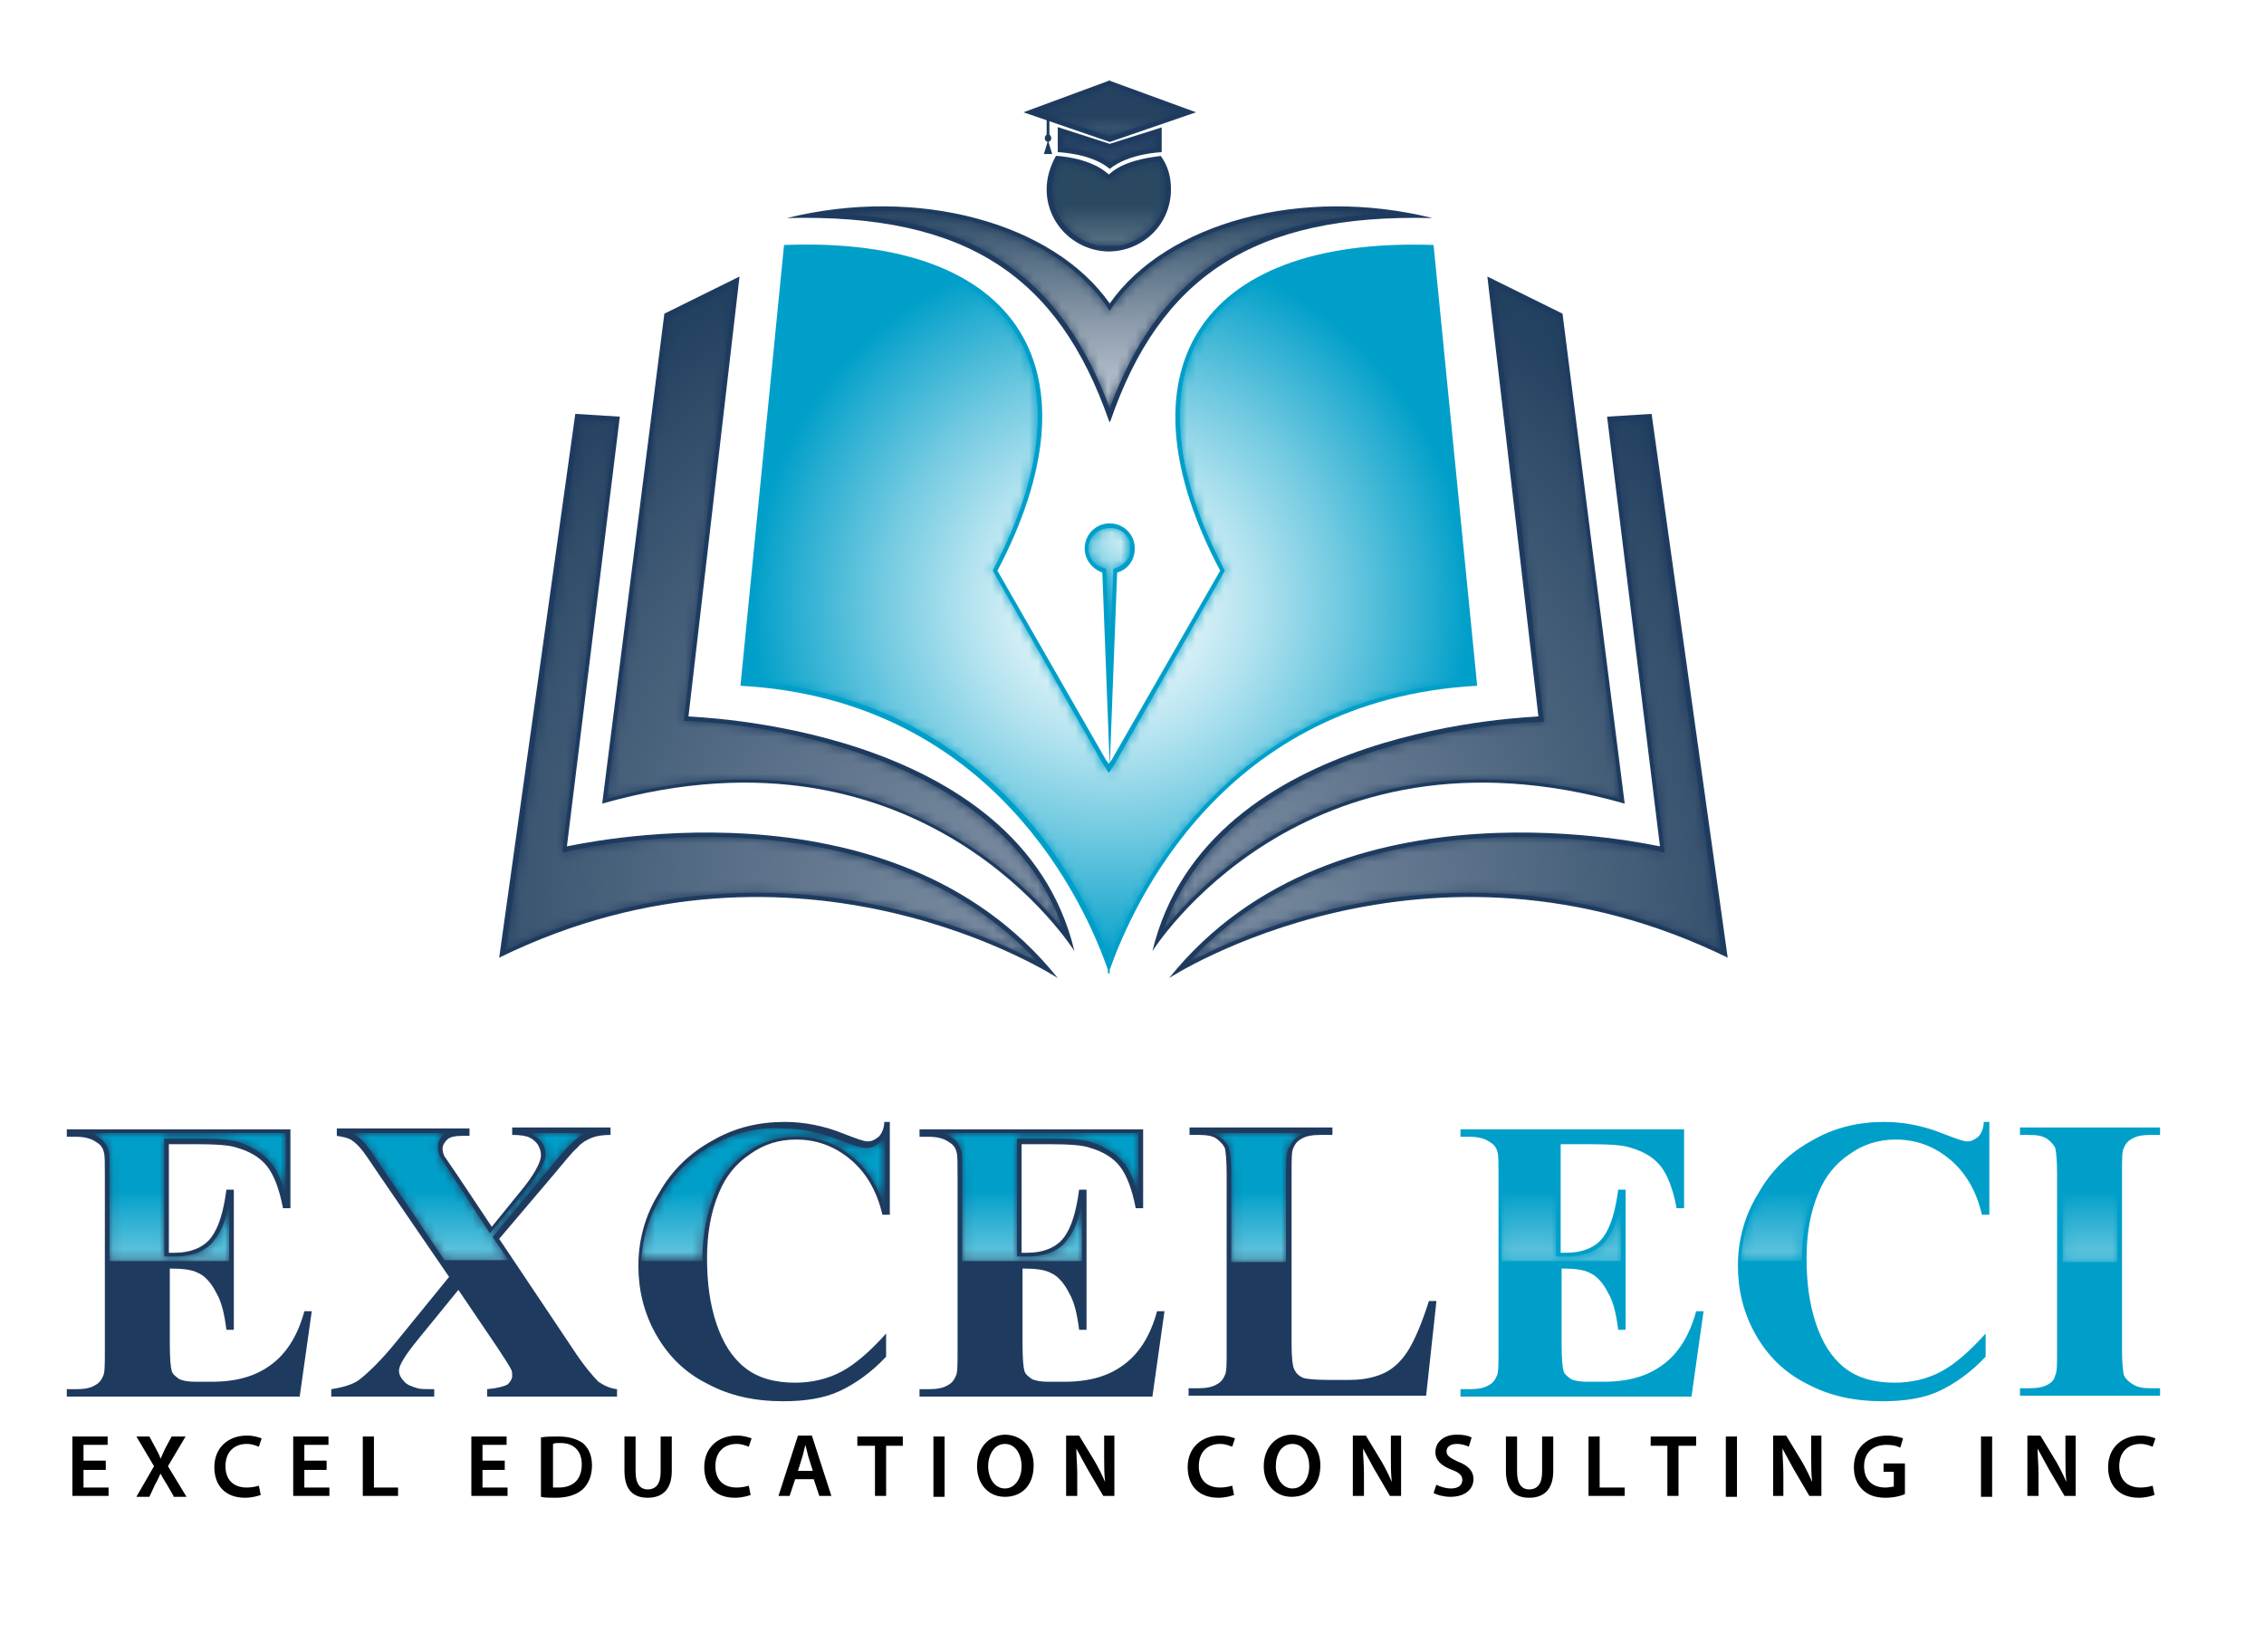 <?xml version="1.0" encoding="utf-8"?>
<!-- Generator: Adobe Illustrator 22.0.0, SVG Export Plug-In . SVG Version: 6.00 Build 0)  -->
<svg version="1.1" id="Layer_1" xmlns="http://www.w3.org/2000/svg" xmlns:xlink="http://www.w3.org/1999/xlink" x="0px" y="0px"
	 viewBox="0 0 244 178" style="enable-background:new 0 0 244 178;" xml:space="preserve">
<style type="text/css">
	.st0{clip-path:url(#SVGID_2_);}
	.st1{clip-path:url(#SVGID_4_);fill:#1E3B5F;}
	.st2{clip-path:url(#SVGID_4_);fill:#009FC9;}
	.st3{clip-path:url(#SVGID_4_);fill-rule:evenodd;clip-rule:evenodd;fill:#009FC9;}
	.st4{filter:url(#Adobe_OpacityMaskFilter);}
	.st5{clip-path:url(#SVGID_6_);fill:url(#SVGID_8_);}
	.st6{clip-path:url(#SVGID_6_);mask:url(#SVGID_7_);fill:url(#SVGID_9_);}
	.st7{clip-path:url(#SVGID_11_);fill:#1E3B5F;}
	.st8{clip-path:url(#SVGID_11_);fill:#009FC9;}
	.st9{opacity:0.43;clip-path:url(#SVGID_11_);}
	.st10{clip-path:url(#SVGID_13_);}
	.st11{filter:url(#Adobe_OpacityMaskFilter_1_);}
	.st12{clip-path:url(#SVGID_15_);fill:url(#SVGID_17_);}
	.st13{clip-path:url(#SVGID_15_);mask:url(#SVGID_16_);fill:url(#SVGID_18_);}
	.st14{filter:url(#Adobe_OpacityMaskFilter_2_);}
	.st15{clip-path:url(#SVGID_20_);fill:url(#SVGID_22_);}
	.st16{clip-path:url(#SVGID_20_);mask:url(#SVGID_21_);fill:url(#SVGID_23_);}
	.st17{filter:url(#Adobe_OpacityMaskFilter_3_);}
	.st18{clip-path:url(#SVGID_25_);fill:url(#SVGID_27_);}
	.st19{clip-path:url(#SVGID_25_);mask:url(#SVGID_26_);fill:url(#SVGID_28_);}
	.st20{filter:url(#Adobe_OpacityMaskFilter_4_);}
	.st21{clip-path:url(#SVGID_30_);fill:url(#SVGID_32_);}
	.st22{clip-path:url(#SVGID_30_);mask:url(#SVGID_31_);fill:url(#SVGID_33_);}
	.st23{filter:url(#Adobe_OpacityMaskFilter_5_);}
	.st24{clip-path:url(#SVGID_35_);fill:url(#SVGID_37_);}
	.st25{clip-path:url(#SVGID_35_);mask:url(#SVGID_36_);fill:url(#SVGID_38_);}
	.st26{clip-path:url(#SVGID_40_);fill:#1E3B5F;}
	.st27{filter:url(#Adobe_OpacityMaskFilter_6_);}
	.st28{clip-path:url(#SVGID_42_);fill:url(#SVGID_44_);}
	.st29{clip-path:url(#SVGID_42_);mask:url(#SVGID_43_);fill:url(#SVGID_45_);}
	.st30{opacity:0.74;clip-path:url(#SVGID_47_);}
	.st31{clip-path:url(#SVGID_49_);}
	.st32{filter:url(#Adobe_OpacityMaskFilter_7_);}
	.st33{clip-path:url(#SVGID_51_);fill:url(#SVGID_53_);}
	.st34{clip-path:url(#SVGID_51_);mask:url(#SVGID_52_);fill:url(#SVGID_54_);}
	.st35{opacity:0.56;clip-path:url(#SVGID_47_);}
	.st36{clip-path:url(#SVGID_56_);}
	.st37{filter:url(#Adobe_OpacityMaskFilter_8_);}
	.st38{clip-path:url(#SVGID_58_);fill:url(#SVGID_60_);}
	.st39{clip-path:url(#SVGID_58_);mask:url(#SVGID_59_);fill:url(#SVGID_61_);}
	.st40{opacity:0.11;clip-path:url(#SVGID_47_);}
	.st41{clip-path:url(#SVGID_63_);}
	.st42{filter:url(#Adobe_OpacityMaskFilter_9_);}
	.st43{clip-path:url(#SVGID_65_);fill:url(#SVGID_67_);}
	.st44{clip-path:url(#SVGID_65_);mask:url(#SVGID_66_);fill:url(#SVGID_68_);}
	.st45{filter:url(#Adobe_OpacityMaskFilter_10_);}
	.st46{clip-path:url(#SVGID_70_);fill:url(#SVGID_72_);}
	.st47{clip-path:url(#SVGID_70_);mask:url(#SVGID_71_);fill:url(#SVGID_73_);}
	.st48{filter:url(#Adobe_OpacityMaskFilter_11_);}
	.st49{clip-path:url(#SVGID_75_);fill:url(#SVGID_77_);}
	.st50{clip-path:url(#SVGID_75_);mask:url(#SVGID_76_);fill:url(#SVGID_78_);}
	.st51{filter:url(#Adobe_OpacityMaskFilter_12_);}
	.st52{clip-path:url(#SVGID_80_);fill:url(#SVGID_82_);}
	.st53{clip-path:url(#SVGID_80_);mask:url(#SVGID_81_);fill:url(#SVGID_83_);}
	.st54{filter:url(#Adobe_OpacityMaskFilter_13_);}
	.st55{clip-path:url(#SVGID_85_);fill:url(#SVGID_87_);}
	.st56{clip-path:url(#SVGID_85_);mask:url(#SVGID_86_);fill:url(#SVGID_88_);}
	.st57{filter:url(#Adobe_OpacityMaskFilter_14_);}
	.st58{clip-path:url(#SVGID_90_);fill:url(#SVGID_92_);}
	.st59{clip-path:url(#SVGID_90_);mask:url(#SVGID_91_);fill:url(#SVGID_93_);}
	.st60{filter:url(#Adobe_OpacityMaskFilter_15_);}
	.st61{clip-path:url(#SVGID_95_);fill:url(#SVGID_97_);}
	.st62{clip-path:url(#SVGID_95_);mask:url(#SVGID_96_);fill:url(#SVGID_98_);}
	.st63{filter:url(#Adobe_OpacityMaskFilter_16_);}
	.st64{clip-path:url(#SVGID_100_);fill:url(#SVGID_102_);}
	.st65{clip-path:url(#SVGID_100_);mask:url(#SVGID_101_);fill:url(#SVGID_103_);}
	.st66{filter:url(#Adobe_OpacityMaskFilter_17_);}
	.st67{clip-path:url(#SVGID_105_);fill:url(#SVGID_107_);}
	.st68{clip-path:url(#SVGID_105_);mask:url(#SVGID_106_);fill:url(#SVGID_108_);}
	.st69{clip-path:url(#SVGID_110_);}
</style>
<g>
	<defs>
		<rect id="SVGID_1_" x="-180" y="-115" width="600" height="400"/>
	</defs>
	<clipPath id="SVGID_2_">
		<use xlink:href="#SVGID_1_"  style="overflow:visible;"/>
	</clipPath>
	<g class="st0">
		<defs>
			<rect id="SVGID_3_" x="-180" y="-115" width="600" height="400"/>
		</defs>
		<clipPath id="SVGID_4_">
			<use xlink:href="#SVGID_3_"  style="overflow:visible;"/>
		</clipPath>
		<path class="st1" d="M18.2,123.2V135h0.6c1.8,0,3.2-0.6,4-1.7c0.8-1.1,1.3-2.8,1.6-5.1h0.8v15.1h-0.8c-0.2-1.6-0.5-3-1.1-4
			c-0.5-1-1.2-1.8-1.9-2.1c-0.7-0.4-1.8-0.5-3.1-0.5v8.1c0,1.6,0.1,2.6,0.2,2.9c0.1,0.4,0.4,0.6,0.8,0.9c0.4,0.2,1,0.3,1.8,0.3h1.7
			c2.7,0,4.8-0.6,6.5-1.9c1.6-1.2,2.8-3.1,3.5-5.7h0.8l-1.3,9.2H7.2v-0.8h1c0.8,0,1.5-0.1,2-0.4c0.4-0.2,0.7-0.5,0.9-1
			c0.2-0.3,0.2-1.2,0.2-2.7v-19c0-1.3,0-2.1-0.1-2.4c-0.1-0.5-0.4-0.9-0.8-1.1c-0.5-0.4-1.3-0.6-2.2-0.6h-1v-0.8h24.1v8.5h-0.8
			c-0.4-2.1-1-3.6-1.7-4.5c-0.7-0.9-1.8-1.6-3.2-2c-0.8-0.3-2.3-0.4-4.5-0.4H18.2z"/>
		<path class="st1" d="M53.8,133.5l7.9,11.8c1.3,2,2.3,3.1,2.8,3.6c0.6,0.4,1.2,0.7,2,0.8v0.8H52.5v-0.8c1.1-0.1,1.8-0.3,2.2-0.5
			c0.3-0.3,0.5-0.6,0.5-0.9c0-0.3,0-0.5-0.1-0.7c-0.2-0.4-0.7-1.2-1.5-2.4l-4.2-6.2l-4.4,5.4c-1.3,1.6-2,2.7-2,3.3
			c0,0.4,0.2,0.8,0.5,1.1c0.3,0.4,0.8,0.6,1.5,0.8c0.3,0.1,0.9,0.1,1.8,0.1v0.8H35.7v-0.8c1.3-0.2,2.3-0.5,3-1c0.9-0.7,2.3-2,4-4.1
			l5.7-7L41,126.8c-1.2-1.8-1.9-2.8-2.1-3c-0.4-0.5-0.8-0.8-1.1-1c-0.4-0.2-0.9-0.3-1.5-0.4v-0.8h14.3v0.8h-0.7
			c-0.8,0-1.4,0.1-1.7,0.4c-0.3,0.3-0.5,0.6-0.5,1c0,0.3,0.1,0.6,0.2,0.8l1.5,2.2l3.6,5.4l3-3.7c1.6-1.9,2.3-3.3,2.3-4
			c0-0.4-0.1-0.7-0.3-1.1c-0.2-0.3-0.5-0.6-0.9-0.8c-0.4-0.2-1-0.3-1.9-0.3v-0.8h10.6v0.8c-0.8,0-1.5,0.1-2,0.3
			c-0.5,0.2-1.1,0.5-1.6,1.1c-0.4,0.3-1.3,1.4-2.8,3.2L53.8,133.5z"/>
		<path class="st1" d="M95.9,120.9v10h-0.8c-0.6-2.6-1.8-4.6-3.5-6c-1.7-1.4-3.6-2.1-5.8-2.1c-1.8,0-3.5,0.5-5,1.6
			c-1.5,1-2.6,2.4-3.3,4.1c-0.9,2.1-1.3,4.5-1.3,7.1c0,2.6,0.3,4.9,1,7c0.7,2.1,1.7,3.7,3.1,4.8c1.4,1.1,3.2,1.6,5.4,1.6
			c1.8,0,3.5-0.4,5-1.2c1.5-0.8,3.1-2.2,4.8-4.1v2.5c-1.6,1.7-3.3,2.9-5,3.7s-3.8,1.1-6.1,1.1c-3.1,0-5.8-0.6-8.2-1.9
			c-2.4-1.2-4.2-3-5.5-5.3c-1.3-2.3-1.9-4.8-1.9-7.4c0-2.7,0.7-5.4,2.2-7.8c1.4-2.5,3.4-4.4,5.8-5.7c2.4-1.4,5-2,7.8-2
			c2,0,4.2,0.4,6.4,1.3c1.3,0.5,2.1,0.8,2.5,0.8c0.5,0,0.8-0.2,1.2-0.5c0.3-0.3,0.6-0.9,0.6-1.6H95.9z"/>
		<path class="st1" d="M110.1,123.2V135h0.6c1.8,0,3.2-0.6,4-1.7c0.8-1.1,1.3-2.8,1.6-5.1h0.8v15.1h-0.8c-0.2-1.6-0.5-3-1.1-4
			c-0.5-1-1.2-1.8-1.9-2.1c-0.7-0.4-1.8-0.5-3.1-0.5v8.1c0,1.6,0.1,2.6,0.2,2.9c0.1,0.4,0.4,0.6,0.8,0.9c0.4,0.2,1,0.3,1.8,0.3h1.7
			c2.7,0,4.8-0.6,6.5-1.9c1.6-1.2,2.8-3.1,3.5-5.7h0.8l-1.3,9.2H99.1v-0.8h1c0.8,0,1.5-0.1,2-0.4c0.4-0.2,0.7-0.5,0.9-1
			c0.2-0.3,0.2-1.2,0.2-2.7v-19c0-1.3,0-2.1-0.1-2.4c-0.1-0.5-0.4-0.9-0.8-1.1c-0.5-0.4-1.3-0.6-2.2-0.6h-1v-0.8h24.1v8.5h-0.8
			c-0.4-2.1-1-3.6-1.7-4.5c-0.7-0.9-1.8-1.6-3.2-2c-0.8-0.3-2.3-0.4-4.5-0.4H110.1z"/>
		<path class="st1" d="M154.8,140.3l-1.1,10.1h-25.6v-0.8h1c0.8,0,1.5-0.1,2-0.4c0.4-0.2,0.7-0.5,0.9-1c0.2-0.3,0.2-1.2,0.2-2.7v-19
			c0-1.5-0.1-2.4-0.2-2.8c-0.2-0.4-0.5-0.7-0.9-1s-1.1-0.4-1.9-0.4h-1v-0.8h15.4v0.8h-1.3c-0.8,0-1.5,0.1-2,0.4
			c-0.4,0.2-0.7,0.5-0.9,1c-0.2,0.3-0.2,1.2-0.2,2.7v18.4c0,1.5,0.1,2.4,0.3,2.8c0.2,0.4,0.5,0.7,1,0.9c0.4,0.1,1.2,0.2,2.6,0.2h2.4
			c1.5,0,2.8-0.3,3.8-0.8c1-0.5,1.9-1.4,2.6-2.6c0.7-1.2,1.4-2.9,2.1-5.1H154.8z"/>
		<path class="st2" d="M168.2,123.2V135h0.6c1.8,0,3.2-0.6,4-1.7c0.8-1.1,1.3-2.8,1.6-5.1h0.8v15.1h-0.8c-0.2-1.6-0.5-3-1.1-4
			c-0.5-1-1.2-1.8-1.9-2.1c-0.7-0.4-1.8-0.5-3.1-0.5v8.1c0,1.6,0.1,2.6,0.2,2.9c0.1,0.4,0.4,0.6,0.8,0.9c0.4,0.2,1,0.3,1.8,0.3h1.7
			c2.7,0,4.8-0.6,6.5-1.9c1.6-1.2,2.8-3.1,3.5-5.7h0.8l-1.3,9.2h-24.9v-0.8h1c0.8,0,1.5-0.1,2-0.4c0.4-0.2,0.7-0.5,0.9-1
			c0.2-0.3,0.2-1.2,0.2-2.7v-19c0-1.3,0-2.1-0.1-2.4c-0.1-0.5-0.4-0.9-0.8-1.1c-0.5-0.4-1.3-0.6-2.2-0.6h-1v-0.8h24.1v8.5h-0.8
			c-0.4-2.1-1-3.6-1.7-4.5c-0.7-0.9-1.8-1.6-3.2-2c-0.8-0.3-2.3-0.4-4.5-0.4H168.2z"/>
		<path class="st2" d="M214.4,120.9v10h-0.8c-0.6-2.6-1.8-4.6-3.5-6c-1.7-1.4-3.6-2.1-5.8-2.1c-1.8,0-3.5,0.5-5,1.6
			c-1.5,1-2.6,2.4-3.3,4.1c-0.9,2.1-1.3,4.5-1.3,7.1c0,2.6,0.3,4.9,1,7c0.7,2.1,1.7,3.7,3.1,4.8c1.4,1.1,3.2,1.6,5.4,1.6
			c1.8,0,3.5-0.4,5-1.2c1.5-0.8,3.1-2.2,4.8-4.1v2.5c-1.6,1.7-3.3,2.9-5,3.7s-3.8,1.1-6.1,1.1c-3.1,0-5.8-0.6-8.2-1.9
			c-2.4-1.2-4.2-3-5.5-5.3c-1.3-2.3-1.9-4.8-1.9-7.4c0-2.7,0.7-5.4,2.2-7.8c1.4-2.5,3.4-4.4,5.8-5.7c2.4-1.4,5-2,7.8-2
			c2,0,4.2,0.4,6.4,1.3c1.3,0.5,2.1,0.8,2.5,0.8c0.5,0,0.8-0.2,1.2-0.5c0.3-0.3,0.6-0.9,0.6-1.6H214.4z"/>
		<path class="st2" d="M232.8,149.6v0.8h-15.1v-0.8h1c0.8,0,1.5-0.1,2-0.4c0.4-0.2,0.7-0.5,0.8-1c0.2-0.3,0.2-1.2,0.2-2.7v-19
			c0-1.5-0.1-2.4-0.2-2.8c-0.2-0.4-0.5-0.7-0.9-1c-0.5-0.3-1.1-0.4-1.9-0.4h-1v-0.8h15.1v0.8h-1c-0.8,0-1.5,0.1-2,0.4
			c-0.4,0.2-0.7,0.5-0.9,1c-0.2,0.3-0.2,1.2-0.2,2.7v19c0,1.5,0.1,2.4,0.2,2.8c0.2,0.4,0.5,0.7,1,1c0.5,0.3,1.1,0.4,1.9,0.4H232.8z"
			/>
		<path class="st1" d="M115.8,102.5c0,0-16.1-25.8-50.9-15.9l6.7-52.8l8.1-4l-5.5,47.4C74.1,77.3,109.9,77.9,115.8,102.5"/>
		<path class="st1" d="M114,105.4c0,0-27.7-18.1-60.2-2.2L62,44.6l4.8,0.3l-5.7,46.3C61.1,91.3,95.9,82.8,114,105.4"/>
		<path class="st1" d="M124.2,102.5c0,0,16.1-25.8,50.9-15.9l-6.7-52.8l-8.1-4l5.5,47.4C165.9,77.3,130.1,77.9,124.2,102.5"/>
		<path class="st1" d="M126,105.4c0,0,27.7-18.1,60.2-2.2L178,44.6l-4.8,0.3l5.7,46.3C178.9,91.3,144.1,82.8,126,105.4"/>
		<path class="st3" d="M159.2,73.9l-4.7-47.5c-25.9-0.9-34.1,14.1-23,35.1l-11.7,20.4l-0.3,0.4l-0.3-0.4l-11.7-20.4
			c11.1-21.1,2.9-36.1-23-35.1l-4.7,47.5c27.4,1.5,37.2,23.7,39.6,30.6v0.5c0-0.1,0.1-0.2,0.1-0.2c0,0.1,0.1,0.2,0.1,0.2v-0.5
			C122.1,97.5,131.8,75.4,159.2,73.9"/>
	</g>
	<g class="st0">
		<defs>
			<path id="SVGID_5_" d="M129.4,36.1c-3.7,6.2-2.8,15.1,2.5,25.2l0.1,0.2l-11.8,20.7l-0.7,1.1l-0.7-1.1l-11.8-20.7l0.1-0.2
				c5.3-10.1,6.2-19,2.5-25.2c-3.7-6.1-11.6-9.3-22.8-9.3c-0.5,0-0.9,0-1.4,0l-0.4,0l-4.6,46.6l0.5,0c24.8,1.9,35,20.7,38.2,28.7
				l0.5,1.2l0.2-0.5l0.3-0.7c3.2-8,13.4-26.8,38.2-28.6l0.5,0l-4.6-46.6l-0.4,0c-0.5,0-1,0-1.4,0C141,26.8,133.1,30,129.4,36.1"/>
		</defs>
		<clipPath id="SVGID_6_">
			<use xlink:href="#SVGID_5_"  style="overflow:visible;"/>
		</clipPath>
		<defs>
			<filter id="Adobe_OpacityMaskFilter" filterUnits="userSpaceOnUse" x="80.4" y="26.8" width="78.3" height="76.5">
				<feColorMatrix  type="matrix" values="1 0 0 0 0  0 1 0 0 0  0 0 1 0 0  0 0 0 1 0"/>
			</filter>
		</defs>
		<mask maskUnits="userSpaceOnUse" x="80.4" y="26.8" width="78.3" height="76.5" id="SVGID_7_">
			<g class="st4">
				
					<radialGradient id="SVGID_8_" cx="-180" cy="285" r="1" gradientTransform="matrix(38.7 0 0 -38.7 7085.644 11094.637)" gradientUnits="userSpaceOnUse">
					<stop  offset="0" style="stop-color:#FFFFFF"/>
					<stop  offset="8.518472e-02" style="stop-color:#F5F5F5"/>
					<stop  offset="0.23" style="stop-color:#DADADA"/>
					<stop  offset="0.417" style="stop-color:#AEAEAE"/>
					<stop  offset="0.638" style="stop-color:#727272"/>
					<stop  offset="0.886" style="stop-color:#262626"/>
					<stop  offset="1" style="stop-color:#000000"/>
				</radialGradient>
				<rect x="80.4" y="26.8" class="st5" width="78.3" height="76.5"/>
			</g>
		</mask>
		
			<radialGradient id="SVGID_9_" cx="-180" cy="285" r="1" gradientTransform="matrix(38.7 0 0 -38.7 7085.643 11094.636)" gradientUnits="userSpaceOnUse">
			<stop  offset="0" style="stop-color:#FFFFFF"/>
			<stop  offset="8.518472e-02" style="stop-color:#F5FBFD"/>
			<stop  offset="0.23" style="stop-color:#DAF1F7"/>
			<stop  offset="0.417" style="stop-color:#AEE1EE"/>
			<stop  offset="0.638" style="stop-color:#72CAE1"/>
			<stop  offset="0.886" style="stop-color:#26ADD1"/>
			<stop  offset="1" style="stop-color:#009FC9"/>
		</radialGradient>
		<rect x="80.4" y="26.8" class="st6" width="78.3" height="76.5"/>
	</g>
	<g class="st0">
		<defs>
			<rect id="SVGID_10_" x="-180" y="-115" width="600" height="400"/>
		</defs>
		<clipPath id="SVGID_11_">
			<use xlink:href="#SVGID_10_"  style="overflow:visible;"/>
		</clipPath>
		<path class="st7" d="M126.2,20.4c0,3.7-2.9,6.6-6.6,6.7v0h-0.1h0h-0.1v0c-3.6-0.1-6.6-3-6.6-6.7c0-1.3,0.4-2.5,1-3.6h0
			c0.3,0,3.3,0.2,5.2,1.6l0.5,0.4l0.5-0.4c1.8-1.3,4.6-1.5,5.1-1.6C125.9,17.9,126.2,19.1,126.2,20.4"/>
		<path class="st7" d="M119.7,45.3c5.3-15.3,15.2-22.3,34.7-21.8c-14.1-3.5-28.7,0.5-34.8,9.2C113.5,24,98.9,20,84.8,23.5
			c19.5-0.5,29.3,6.4,34.7,21.8l0.1,0.2L119.7,45.3z"/>
		<path class="st8" d="M122.3,59.1c0-1.5-1.2-2.7-2.7-2.7c-1.5,0-2.7,1.2-2.7,2.7c0,1.2,0.8,2.2,1.9,2.6l0.8,20.9l0.8-20.9
			C121.5,61.4,122.3,60.4,122.3,59.1"/>
		<g class="st9">
			<g>
				<defs>
					<rect id="SVGID_12_" x="54.4" y="30.7" width="131.2" height="73"/>
				</defs>
				<clipPath id="SVGID_13_">
					<use xlink:href="#SVGID_12_"  style="overflow:visible;"/>
				</clipPath>
				<g class="st10">
					<defs>
						<path id="SVGID_14_" d="M114.6,100.2c-3.9-4.8-15.2-16.2-34.4-16.2c-4.7,0-9.7,0.7-14.8,2.1L72,34.2l7.1-3.5l-5.4,47l0.5,0
							C74.4,77.7,107.2,78.6,114.6,100.2"/>
					</defs>
					<clipPath id="SVGID_15_">
						<use xlink:href="#SVGID_14_"  style="overflow:visible;"/>
					</clipPath>
					<defs>
						<filter id="Adobe_OpacityMaskFilter_1_" filterUnits="userSpaceOnUse" x="57.3" y="24.9" width="65.4" height="81">
							<feColorMatrix  type="matrix" values="1 0 0 0 0  0 1 0 0 0  0 0 1 0 0  0 0 0 1 0"/>
						</filter>
					</defs>
					<mask maskUnits="userSpaceOnUse" x="57.3" y="24.9" width="65.4" height="81" id="SVGID_16_">
						<g class="st11">
							
								<radialGradient id="SVGID_17_" cx="-180" cy="285" r="1" gradientTransform="matrix(78.706 -9.353 -9.353 -78.706 16951.822 20847.859)" gradientUnits="userSpaceOnUse">
								<stop  offset="0" style="stop-color:#FFFFFF"/>
								<stop  offset="8.518472e-02" style="stop-color:#F5F5F5"/>
								<stop  offset="0.23" style="stop-color:#DADADA"/>
								<stop  offset="0.417" style="stop-color:#AEAEAE"/>
								<stop  offset="0.638" style="stop-color:#727272"/>
								<stop  offset="0.886" style="stop-color:#262626"/>
								<stop  offset="1" style="stop-color:#000000"/>
							</radialGradient>
							<polygon class="st12" points="57.3,31.6 113.9,24.9 122.7,99.2 66.1,105.9 							"/>
						</g>
					</mask>
					
						<radialGradient id="SVGID_18_" cx="-180" cy="285" r="1" gradientTransform="matrix(78.706 -9.353 -9.353 -78.706 16951.822 20847.859)" gradientUnits="userSpaceOnUse">
						<stop  offset="0" style="stop-color:#FFFFFF"/>
						<stop  offset="9.759977e-02" style="stop-color:#F5F6F8"/>
						<stop  offset="0.263" style="stop-color:#DAE0E4"/>
						<stop  offset="0.477" style="stop-color:#AFBAC3"/>
						<stop  offset="0.731" style="stop-color:#728796"/>
						<stop  offset="1" style="stop-color:#2A4961"/>
					</radialGradient>
					<polygon class="st13" points="57.3,31.6 113.9,24.9 122.7,99.2 66.1,105.9 					"/>
				</g>
				<g class="st10">
					<defs>
						<path id="SVGID_19_" d="M111.9,103.7c-4.7-2.5-16-7.5-30.3-7.5c-9.3,0-18.5,2.1-27.1,6.2l8-57.3l3.8,0.3l-5.7,46.5l0.7-0.2
							c0.1,0,6.4-1.5,14.9-1.5C87,90.2,101.6,92.6,111.9,103.7"/>
					</defs>
					<clipPath id="SVGID_20_">
						<use xlink:href="#SVGID_19_"  style="overflow:visible;"/>
					</clipPath>
					<defs>
						<filter id="Adobe_OpacityMaskFilter_2_" filterUnits="userSpaceOnUse" x="47.5" y="38.4" width="71.2" height="72.1">
							<feColorMatrix  type="matrix" values="1 0 0 0 0  0 1 0 0 0  0 0 1 0 0  0 0 0 1 0"/>
						</filter>
					</defs>
					<mask maskUnits="userSpaceOnUse" x="47.5" y="38.4" width="71.2" height="72.1" id="SVGID_21_">
						<g class="st14">
							
								<radialGradient id="SVGID_22_" cx="-180" cy="285" r="1" gradientTransform="matrix(78.706 -9.353 -9.353 -78.706 16951.822 20847.859)" gradientUnits="userSpaceOnUse">
								<stop  offset="0" style="stop-color:#FFFFFF"/>
								<stop  offset="8.518472e-02" style="stop-color:#F5F5F5"/>
								<stop  offset="0.23" style="stop-color:#DADADA"/>
								<stop  offset="0.417" style="stop-color:#AEAEAE"/>
								<stop  offset="0.638" style="stop-color:#727272"/>
								<stop  offset="0.886" style="stop-color:#262626"/>
								<stop  offset="1" style="stop-color:#000000"/>
							</radialGradient>
							<polygon class="st15" points="47.5,45.9 111.1,38.4 118.8,102.9 55.2,110.4 							"/>
						</g>
					</mask>
					
						<radialGradient id="SVGID_23_" cx="-180" cy="285" r="1" gradientTransform="matrix(78.706 -9.353 -9.353 -78.706 16951.822 20847.859)" gradientUnits="userSpaceOnUse">
						<stop  offset="0" style="stop-color:#FFFFFF"/>
						<stop  offset="9.759977e-02" style="stop-color:#F5F6F8"/>
						<stop  offset="0.263" style="stop-color:#DAE0E4"/>
						<stop  offset="0.477" style="stop-color:#AFBAC3"/>
						<stop  offset="0.731" style="stop-color:#728796"/>
						<stop  offset="1" style="stop-color:#2A4961"/>
					</radialGradient>
					<polygon class="st16" points="47.5,45.9 111.1,38.4 118.8,102.9 55.2,110.4 					"/>
				</g>
				<g class="st10">
					<defs>
						<path id="SVGID_24_" d="M125.4,100.2c7.4-21.6,40.1-22.4,40.5-22.4l0.5,0l-5.4-47l7.1,3.5l6.5,51.8c-5.1-1.4-10-2.1-14.8-2.1
							C140.6,83.9,129.3,95.3,125.4,100.2"/>
					</defs>
					<clipPath id="SVGID_25_">
						<use xlink:href="#SVGID_24_"  style="overflow:visible;"/>
					</clipPath>
					<defs>
						<filter id="Adobe_OpacityMaskFilter_3_" filterUnits="userSpaceOnUse" x="117.3" y="24.9" width="65.4" height="81">
							<feColorMatrix  type="matrix" values="1 0 0 0 0  0 1 0 0 0  0 0 1 0 0  0 0 0 1 0"/>
						</filter>
					</defs>
					<mask maskUnits="userSpaceOnUse" x="117.3" y="24.9" width="65.4" height="81" id="SVGID_26_">
						<g class="st17">
							
								<radialGradient id="SVGID_27_" cx="-180" cy="285" r="1" gradientTransform="matrix(78.706 -9.353 -9.353 -78.706 16951.822 20847.859)" gradientUnits="userSpaceOnUse">
								<stop  offset="0" style="stop-color:#FFFFFF"/>
								<stop  offset="8.518472e-02" style="stop-color:#F5F5F5"/>
								<stop  offset="0.23" style="stop-color:#DADADA"/>
								<stop  offset="0.417" style="stop-color:#AEAEAE"/>
								<stop  offset="0.638" style="stop-color:#727272"/>
								<stop  offset="0.886" style="stop-color:#262626"/>
								<stop  offset="1" style="stop-color:#000000"/>
							</radialGradient>
							<polygon class="st18" points="117.3,31.6 173.9,24.9 182.7,99.2 126.1,105.9 							"/>
						</g>
					</mask>
					
						<radialGradient id="SVGID_28_" cx="-180" cy="285" r="1" gradientTransform="matrix(78.706 -9.353 -9.353 -78.706 16951.822 20847.859)" gradientUnits="userSpaceOnUse">
						<stop  offset="0" style="stop-color:#FFFFFF"/>
						<stop  offset="9.759977e-02" style="stop-color:#F5F6F8"/>
						<stop  offset="0.263" style="stop-color:#DAE0E4"/>
						<stop  offset="0.477" style="stop-color:#AFBAC3"/>
						<stop  offset="0.731" style="stop-color:#728796"/>
						<stop  offset="1" style="stop-color:#2A4961"/>
					</radialGradient>
					<polygon class="st19" points="117.3,31.6 173.9,24.9 182.7,99.2 126.1,105.9 					"/>
				</g>
				<g class="st10">
					<defs>
						<path id="SVGID_29_" d="M128.1,103.7c10.2-11.1,24.9-13.5,35.7-13.5c8.5,0,14.9,1.5,14.9,1.5l0.7,0.2l-5.7-46.5l3.8-0.3
							l8,57.3c-8.7-4.1-17.8-6.2-27.1-6.2C144.1,96.2,132.8,101.2,128.1,103.7"/>
					</defs>
					<clipPath id="SVGID_30_">
						<use xlink:href="#SVGID_29_"  style="overflow:visible;"/>
					</clipPath>
					<defs>
						<filter id="Adobe_OpacityMaskFilter_4_" filterUnits="userSpaceOnUse" x="121.2" y="38.4" width="71.2" height="72.1">
							<feColorMatrix  type="matrix" values="1 0 0 0 0  0 1 0 0 0  0 0 1 0 0  0 0 0 1 0"/>
						</filter>
					</defs>
					<mask maskUnits="userSpaceOnUse" x="121.2" y="38.4" width="71.2" height="72.1" id="SVGID_31_">
						<g class="st20">
							
								<radialGradient id="SVGID_32_" cx="-180" cy="285" r="1" gradientTransform="matrix(78.706 -9.353 -9.353 -78.706 16951.822 20847.859)" gradientUnits="userSpaceOnUse">
								<stop  offset="0" style="stop-color:#FFFFFF"/>
								<stop  offset="8.518472e-02" style="stop-color:#F5F5F5"/>
								<stop  offset="0.23" style="stop-color:#DADADA"/>
								<stop  offset="0.417" style="stop-color:#AEAEAE"/>
								<stop  offset="0.638" style="stop-color:#727272"/>
								<stop  offset="0.886" style="stop-color:#262626"/>
								<stop  offset="1" style="stop-color:#000000"/>
							</radialGradient>
							<polygon class="st21" points="121.2,45.9 184.8,38.4 192.5,102.9 128.9,110.4 							"/>
						</g>
					</mask>
					
						<radialGradient id="SVGID_33_" cx="-180" cy="285" r="1" gradientTransform="matrix(78.706 -9.353 -9.353 -78.706 16951.822 20847.859)" gradientUnits="userSpaceOnUse">
						<stop  offset="0" style="stop-color:#FFFFFF"/>
						<stop  offset="9.759977e-02" style="stop-color:#F5F6F8"/>
						<stop  offset="0.263" style="stop-color:#DAE0E4"/>
						<stop  offset="0.477" style="stop-color:#AFBAC3"/>
						<stop  offset="0.731" style="stop-color:#728796"/>
						<stop  offset="1" style="stop-color:#2A4961"/>
					</radialGradient>
					<polygon class="st22" points="121.2,45.9 184.8,38.4 192.5,102.9 128.9,110.4 					"/>
				</g>
			</g>
		</g>
	</g>
	<g class="st0">
		<defs>
			<path id="SVGID_34_" d="M117.3,59.1c0,1,0.6,1.8,1.6,2.1l0.3,0.1l0.4,8.8l0.4-8.8l0.3-0.1c0.9-0.3,1.6-1.2,1.6-2.1
				c0-1.2-1-2.2-2.2-2.2C118.3,56.9,117.3,57.9,117.3,59.1"/>
		</defs>
		<clipPath id="SVGID_35_">
			<use xlink:href="#SVGID_34_"  style="overflow:visible;"/>
		</clipPath>
		<defs>
			<filter id="Adobe_OpacityMaskFilter_5_" filterUnits="userSpaceOnUse" x="117.3" y="56.9" width="4.5" height="13.3">
				<feColorMatrix  type="matrix" values="1 0 0 0 0  0 1 0 0 0  0 0 1 0 0  0 0 0 1 0"/>
			</filter>
		</defs>
		<mask maskUnits="userSpaceOnUse" x="117.3" y="56.9" width="4.5" height="13.3" id="SVGID_36_">
			<g class="st23">
				
					<radialGradient id="SVGID_37_" cx="-180" cy="285" r="1" gradientTransform="matrix(0 12.707 12.707 0 -3497.496 2343.463)" gradientUnits="userSpaceOnUse">
					<stop  offset="0" style="stop-color:#FFFFFF"/>
					<stop  offset="8.518472e-02" style="stop-color:#F5F5F5"/>
					<stop  offset="0.23" style="stop-color:#DADADA"/>
					<stop  offset="0.417" style="stop-color:#AEAEAE"/>
					<stop  offset="0.638" style="stop-color:#727272"/>
					<stop  offset="0.886" style="stop-color:#262626"/>
					<stop  offset="1" style="stop-color:#000000"/>
				</radialGradient>
				<rect x="117.3" y="56.9" class="st24" width="4.5" height="13.3"/>
			</g>
		</mask>
		
			<radialGradient id="SVGID_38_" cx="-180" cy="285" r="1" gradientTransform="matrix(0 12.707 12.707 0 -3497.496 2343.463)" gradientUnits="userSpaceOnUse">
			<stop  offset="0" style="stop-color:#FFFFFF"/>
			<stop  offset="8.518472e-02" style="stop-color:#F5FBFD"/>
			<stop  offset="0.23" style="stop-color:#DAF1F7"/>
			<stop  offset="0.417" style="stop-color:#AEE1EE"/>
			<stop  offset="0.638" style="stop-color:#72CAE1"/>
			<stop  offset="0.886" style="stop-color:#26ADD1"/>
			<stop  offset="1" style="stop-color:#009FC9"/>
		</radialGradient>
		<rect x="117.3" y="56.9" class="st25" width="4.5" height="13.3"/>
	</g>
	<g class="st0">
		<defs>
			<rect id="SVGID_39_" x="-180" y="-115" width="600" height="400"/>
		</defs>
		<clipPath id="SVGID_40_">
			<use xlink:href="#SVGID_39_"  style="overflow:visible;"/>
		</clipPath>
		<polygon class="st26" points="119.6,15.3 128.9,12.1 119.6,8.7 119.6,8.6 119.5,8.7 110.3,12.1 119.6,15.3 119.6,15.3 119.6,15.3 
			119.6,15.3 		"/>
		<path class="st26" d="M125.3,13.7l-5.7,1.8l-5.6-1.8v2.7c0,0,3.6,0.1,5.6,1.8v0c0,0,0,0,0,0c0,0,0,0,0,0v0
			c2.1-1.7,5.6-1.8,5.6-1.8V13.7z"/>
		<path class="st26" d="M113.4,16.6l-0.4-1.3c0.2-0.1,0.3-0.2,0.3-0.4c0-0.2-0.1-0.3-0.2-0.4v-1.8h-0.3v1.8
			c-0.1,0.1-0.2,0.2-0.2,0.4c0,0.2,0.1,0.3,0.3,0.4l-0.4,1.3H113.4z"/>
	</g>
	<g class="st0">
		<defs>
			<path id="SVGID_41_" d="M113.4,20.4c0,3.4,2.7,6.1,6.1,6.2l0,0l0.1,0c3.4-0.1,6.1-2.8,6.1-6.2c0-1.1-0.3-2.1-0.8-3
				c-0.8,0.1-3.1,0.4-4.6,1.4l-0.8,0.6l-0.8-0.6c-1.5-1.1-3.8-1.4-4.6-1.5C113.7,18.3,113.4,19.3,113.4,20.4"/>
		</defs>
		<clipPath id="SVGID_42_">
			<use xlink:href="#SVGID_41_"  style="overflow:visible;"/>
		</clipPath>
		<defs>
			<filter id="Adobe_OpacityMaskFilter_6_" filterUnits="userSpaceOnUse" x="113.4" y="17.3" width="12.3" height="9.2">
				<feColorMatrix  type="matrix" values="1 0 0 0 0  0 1 0 0 0  0 0 1 0 0  0 0 0 1 0"/>
			</filter>
		</defs>
		<mask maskUnits="userSpaceOnUse" x="113.4" y="17.3" width="12.3" height="9.2" id="SVGID_43_">
			<g class="st27">
				
					<linearGradient id="SVGID_44_" gradientUnits="userSpaceOnUse" x1="-180" y1="285" x2="-179" y2="285" gradientTransform="matrix(0 -23.65 -23.65 0 6859.747 -4211.172)">
					<stop  offset="0" style="stop-color:#FFFFFF"/>
					<stop  offset="8.518472e-02" style="stop-color:#F5F5F5"/>
					<stop  offset="0.23" style="stop-color:#DADADA"/>
					<stop  offset="0.417" style="stop-color:#AEAEAE"/>
					<stop  offset="0.638" style="stop-color:#727272"/>
					<stop  offset="0.886" style="stop-color:#262626"/>
					<stop  offset="1" style="stop-color:#000000"/>
				</linearGradient>
				<rect x="113.4" y="17.3" class="st28" width="12.3" height="9.2"/>
			</g>
		</mask>
		
			<linearGradient id="SVGID_45_" gradientUnits="userSpaceOnUse" x1="-180" y1="285" x2="-179" y2="285" gradientTransform="matrix(0 -23.65 -23.65 0 6859.747 -4211.172)">
			<stop  offset="0" style="stop-color:#FFFFFF"/>
			<stop  offset="9.759977e-02" style="stop-color:#F5F6F8"/>
			<stop  offset="0.263" style="stop-color:#DAE0E4"/>
			<stop  offset="0.477" style="stop-color:#AFBAC3"/>
			<stop  offset="0.731" style="stop-color:#728796"/>
			<stop  offset="1" style="stop-color:#2A4961"/>
		</linearGradient>
		<rect x="113.4" y="17.3" class="st29" width="12.3" height="9.2"/>
	</g>
	<g class="st0">
		<defs>
			<rect id="SVGID_46_" x="-180" y="-115" width="600" height="400"/>
		</defs>
		<clipPath id="SVGID_47_">
			<use xlink:href="#SVGID_46_"  style="overflow:visible;"/>
		</clipPath>
		<g class="st30">
			<g>
				<defs>
					<rect id="SVGID_48_" x="89.9" y="22.7" width="59.3" height="21.3"/>
				</defs>
				<clipPath id="SVGID_49_">
					<use xlink:href="#SVGID_48_"  style="overflow:visible;"/>
				</clipPath>
				<g class="st31">
					<defs>
						<path id="SVGID_50_" d="M119.6,44c-5.1-13.8-14.1-20.2-29.6-21c1.7-0.2,3.5-0.3,5.2-0.3c10.4,0,19.6,3.9,24,10.2l0.4,0.6
							l0.4-0.6c4.4-6.3,13.6-10.2,24-10.2c1.7,0,3.5,0.1,5.2,0.3C133.7,23.8,124.7,30.2,119.6,44"/>
					</defs>
					<clipPath id="SVGID_51_">
						<use xlink:href="#SVGID_50_"  style="overflow:visible;"/>
					</clipPath>
					<defs>
						<filter id="Adobe_OpacityMaskFilter_7_" filterUnits="userSpaceOnUse" x="89.9" y="22.7" width="59.3" height="21.3">
							<feColorMatrix  type="matrix" values="1 0 0 0 0  0 1 0 0 0  0 0 1 0 0  0 0 0 1 0"/>
						</filter>
					</defs>
					<mask maskUnits="userSpaceOnUse" x="89.9" y="22.7" width="59.3" height="21.3" id="SVGID_52_">
						<g class="st32">
							
								<linearGradient id="SVGID_53_" gradientUnits="userSpaceOnUse" x1="-180" y1="285" x2="-179" y2="285" gradientTransform="matrix(0 -23.65 -23.65 0 6859.746 -4211.172)">
								<stop  offset="0" style="stop-color:#FFFFFF"/>
								<stop  offset="8.518472e-02" style="stop-color:#F5F5F5"/>
								<stop  offset="0.23" style="stop-color:#DADADA"/>
								<stop  offset="0.417" style="stop-color:#AEAEAE"/>
								<stop  offset="0.638" style="stop-color:#727272"/>
								<stop  offset="0.886" style="stop-color:#262626"/>
								<stop  offset="1" style="stop-color:#000000"/>
							</linearGradient>
							<rect x="89.9" y="22.7" class="st33" width="59.3" height="21.3"/>
						</g>
					</mask>
					
						<linearGradient id="SVGID_54_" gradientUnits="userSpaceOnUse" x1="-180" y1="285" x2="-179" y2="285" gradientTransform="matrix(0 -23.65 -23.65 0 6859.746 -4211.172)">
						<stop  offset="0" style="stop-color:#FFFFFF"/>
						<stop  offset="9.759977e-02" style="stop-color:#F5F6F8"/>
						<stop  offset="0.263" style="stop-color:#DAE0E4"/>
						<stop  offset="0.477" style="stop-color:#AFBAC3"/>
						<stop  offset="0.731" style="stop-color:#728796"/>
						<stop  offset="1" style="stop-color:#2A4961"/>
					</linearGradient>
					<rect x="89.9" y="22.7" class="st34" width="59.3" height="21.3"/>
				</g>
			</g>
		</g>
		<g class="st35">
			<g>
				<defs>
					<rect id="SVGID_55_" x="111.8" y="9.2" width="15.6" height="5.5"/>
				</defs>
				<clipPath id="SVGID_56_">
					<use xlink:href="#SVGID_55_"  style="overflow:visible;"/>
				</clipPath>
				<g class="st36">
					<defs>
						<polygon id="SVGID_57_" points="111.8,12.1 119.6,9.2 127.4,12.1 119.6,14.7 						"/>
					</defs>
					<clipPath id="SVGID_58_">
						<use xlink:href="#SVGID_57_"  style="overflow:visible;"/>
					</clipPath>
					<defs>
						<filter id="Adobe_OpacityMaskFilter_8_" filterUnits="userSpaceOnUse" x="111.8" y="9.2" width="15.6" height="5.5">
							<feColorMatrix  type="matrix" values="1 0 0 0 0  0 1 0 0 0  0 0 1 0 0  0 0 0 1 0"/>
						</filter>
					</defs>
					<mask maskUnits="userSpaceOnUse" x="111.8" y="9.2" width="15.6" height="5.5" id="SVGID_59_">
						<g class="st37">
							
								<linearGradient id="SVGID_60_" gradientUnits="userSpaceOnUse" x1="-180" y1="285" x2="-179" y2="285" gradientTransform="matrix(0 -9.702 -9.702 0 2884.646 -1724.053)">
								<stop  offset="0" style="stop-color:#FFFFFF"/>
								<stop  offset="8.518472e-02" style="stop-color:#F5F5F5"/>
								<stop  offset="0.23" style="stop-color:#DADADA"/>
								<stop  offset="0.417" style="stop-color:#AEAEAE"/>
								<stop  offset="0.638" style="stop-color:#727272"/>
								<stop  offset="0.886" style="stop-color:#262626"/>
								<stop  offset="1" style="stop-color:#000000"/>
							</linearGradient>
							<rect x="111.8" y="9.2" class="st38" width="15.6" height="5.5"/>
						</g>
					</mask>
					
						<linearGradient id="SVGID_61_" gradientUnits="userSpaceOnUse" x1="-180" y1="285" x2="-179" y2="285" gradientTransform="matrix(0 -9.702 -9.702 0 2884.646 -1724.053)">
						<stop  offset="0" style="stop-color:#FFFFFF"/>
						<stop  offset="9.759977e-02" style="stop-color:#F5F6F8"/>
						<stop  offset="0.263" style="stop-color:#DAE0E4"/>
						<stop  offset="0.477" style="stop-color:#AFBAC3"/>
						<stop  offset="0.731" style="stop-color:#728796"/>
						<stop  offset="1" style="stop-color:#2A4961"/>
					</linearGradient>
					<rect x="111.8" y="9.2" class="st39" width="15.6" height="5.5"/>
				</g>
			</g>
		</g>
		<g class="st40">
			<g>
				<defs>
					<rect id="SVGID_62_" x="114.5" y="14.4" width="10.3" height="3.2"/>
				</defs>
				<clipPath id="SVGID_63_">
					<use xlink:href="#SVGID_62_"  style="overflow:visible;"/>
				</clipPath>
				<g class="st41">
					<defs>
						<path id="SVGID_64_" d="M119.6,17.5c-1.7-1.2-4.1-1.6-5.1-1.6v-1.5l5.1,1.6l5.2-1.6v1.5c-1,0.1-3.3,0.4-5,1.6l0,0L119.6,17.5z
							"/>
					</defs>
					<clipPath id="SVGID_65_">
						<use xlink:href="#SVGID_64_"  style="overflow:visible;"/>
					</clipPath>
					<defs>
						<filter id="Adobe_OpacityMaskFilter_9_" filterUnits="userSpaceOnUse" x="114.5" y="14.4" width="10.3" height="3.2">
							<feColorMatrix  type="matrix" values="1 0 0 0 0  0 1 0 0 0  0 0 1 0 0  0 0 0 1 0"/>
						</filter>
					</defs>
					<mask maskUnits="userSpaceOnUse" x="114.5" y="14.4" width="10.3" height="3.2" id="SVGID_66_">
						<g class="st42">
							
								<linearGradient id="SVGID_67_" gradientUnits="userSpaceOnUse" x1="-180" y1="285" x2="-179" y2="285" gradientTransform="matrix(0 -9.702 -9.702 0 2884.683 -1724.053)">
								<stop  offset="0" style="stop-color:#FFFFFF"/>
								<stop  offset="8.518472e-02" style="stop-color:#F5F5F5"/>
								<stop  offset="0.23" style="stop-color:#DADADA"/>
								<stop  offset="0.417" style="stop-color:#AEAEAE"/>
								<stop  offset="0.638" style="stop-color:#727272"/>
								<stop  offset="0.886" style="stop-color:#262626"/>
								<stop  offset="1" style="stop-color:#000000"/>
							</linearGradient>
							<rect x="114.5" y="14.4" class="st43" width="10.3" height="3.2"/>
						</g>
					</mask>
					
						<linearGradient id="SVGID_68_" gradientUnits="userSpaceOnUse" x1="-180" y1="285" x2="-179" y2="285" gradientTransform="matrix(0 -9.702 -9.702 0 2884.683 -1724.053)">
						<stop  offset="0" style="stop-color:#FFFFFF"/>
						<stop  offset="9.759977e-02" style="stop-color:#F5F6F8"/>
						<stop  offset="0.263" style="stop-color:#DAE0E4"/>
						<stop  offset="0.477" style="stop-color:#AFBAC3"/>
						<stop  offset="0.731" style="stop-color:#728796"/>
						<stop  offset="1" style="stop-color:#2A4961"/>
					</linearGradient>
					<rect x="114.5" y="14.4" class="st44" width="10.3" height="3.2"/>
				</g>
			</g>
		</g>
	</g>
	<g class="st0">
		<defs>
			<path id="SVGID_69_" d="M9.7,122.1c0.4,0.1,0.7,0.3,1,0.5c0.5,0.3,0.8,0.8,1,1.4c0.1,0.2,0.1,0.7,0.1,2.5v9.4h12.9v-6.3
				c-0.3,1.7-0.8,3-1.5,3.9c-0.9,1.3-2.4,1.9-4.4,1.9h-1.1v-12.7h3.5c2.3,0,3.8,0.1,4.6,0.4c1.4,0.5,2.6,1.2,3.4,2.2
				c0.7,0.8,1.2,2.1,1.7,3.9v-7.1H9.7z"/>
		</defs>
		<clipPath id="SVGID_70_">
			<use xlink:href="#SVGID_69_"  style="overflow:visible;"/>
		</clipPath>
		<defs>
			<filter id="Adobe_OpacityMaskFilter_10_" filterUnits="userSpaceOnUse" x="9.7" y="122.1" width="21.1" height="13.9">
				<feColorMatrix  type="matrix" values="1 0 0 0 0  0 1 0 0 0  0 0 1 0 0  0 0 0 1 0"/>
			</filter>
		</defs>
		<mask maskUnits="userSpaceOnUse" x="9.7" y="122.1" width="21.1" height="13.9" id="SVGID_71_">
			<g class="st45">
				
					<linearGradient id="SVGID_72_" gradientUnits="userSpaceOnUse" x1="-180" y1="285" x2="-179" y2="285" gradientTransform="matrix(0 -22.594 -22.594 0 6459.712 -3915.962)">
					<stop  offset="0" style="stop-color:#FFFFFF"/>
					<stop  offset="8.518472e-02" style="stop-color:#F5F5F5"/>
					<stop  offset="0.23" style="stop-color:#DADADA"/>
					<stop  offset="0.417" style="stop-color:#AEAEAE"/>
					<stop  offset="0.638" style="stop-color:#727272"/>
					<stop  offset="0.886" style="stop-color:#262626"/>
					<stop  offset="1" style="stop-color:#000000"/>
				</linearGradient>
				<rect x="9.7" y="122.1" class="st46" width="21.1" height="13.9"/>
			</g>
		</mask>
		
			<linearGradient id="SVGID_73_" gradientUnits="userSpaceOnUse" x1="-180" y1="285" x2="-179" y2="285" gradientTransform="matrix(0 -22.594 -22.594 0 6459.713 -3915.962)">
			<stop  offset="0" style="stop-color:#FFFFFF"/>
			<stop  offset="8.518472e-02" style="stop-color:#F5FBFD"/>
			<stop  offset="0.23" style="stop-color:#DAF1F7"/>
			<stop  offset="0.417" style="stop-color:#AEE1EE"/>
			<stop  offset="0.638" style="stop-color:#72CAE1"/>
			<stop  offset="0.886" style="stop-color:#26ADD1"/>
			<stop  offset="1" style="stop-color:#009FC9"/>
		</linearGradient>
		<rect x="9.7" y="122.1" class="st47" width="21.1" height="13.9"/>
	</g>
	<g class="st0">
		<defs>
			<path id="SVGID_74_" d="M56.9,122.1c0.1,0,0.2,0.1,0.3,0.1c0.5,0.2,0.9,0.5,1.2,0.9c0.3,0.4,0.4,0.9,0.4,1.3
				c0,0.6-0.3,1.6-2.5,4.3l-3.5,4.2l-3.9-6l-1.5-2.3c-0.1-0.3-0.2-0.6-0.2-1c0-0.5,0.2-1,0.7-1.4c0.1-0.1,0.3-0.2,0.5-0.3h-11
				c0.3,0.1,0.5,0.2,0.7,0.3c0.4,0.2,0.9,0.6,1.3,1.1c0.1,0.1,0.5,0.6,2.1,3l6.4,9.5h6.9l-1.7-2.5l5.7-6.9c1.5-1.8,2.4-2.9,2.8-3.2
				c0.6-0.6,1.2-1,1.8-1.2c0.1,0,0.3-0.1,0.4-0.1H56.9z"/>
		</defs>
		<clipPath id="SVGID_75_">
			<use xlink:href="#SVGID_74_"  style="overflow:visible;"/>
		</clipPath>
		<defs>
			<filter id="Adobe_OpacityMaskFilter_11_" filterUnits="userSpaceOnUse" x="37.4" y="122.1" width="26.5" height="13.9">
				<feColorMatrix  type="matrix" values="1 0 0 0 0  0 1 0 0 0  0 0 1 0 0  0 0 0 1 0"/>
			</filter>
		</defs>
		<mask maskUnits="userSpaceOnUse" x="37.4" y="122.1" width="26.5" height="13.9" id="SVGID_76_">
			<g class="st48">
				
					<linearGradient id="SVGID_77_" gradientUnits="userSpaceOnUse" x1="-180" y1="285" x2="-179" y2="285" gradientTransform="matrix(0 -22.594 -22.594 0 6490.027 -3915.962)">
					<stop  offset="0" style="stop-color:#FFFFFF"/>
					<stop  offset="8.518472e-02" style="stop-color:#F5F5F5"/>
					<stop  offset="0.23" style="stop-color:#DADADA"/>
					<stop  offset="0.417" style="stop-color:#AEAEAE"/>
					<stop  offset="0.638" style="stop-color:#727272"/>
					<stop  offset="0.886" style="stop-color:#262626"/>
					<stop  offset="1" style="stop-color:#000000"/>
				</linearGradient>
				<rect x="37.3" y="122.1" class="st49" width="26.5" height="13.9"/>
			</g>
		</mask>
		
			<linearGradient id="SVGID_78_" gradientUnits="userSpaceOnUse" x1="-180" y1="285" x2="-179" y2="285" gradientTransform="matrix(0 -22.594 -22.594 0 6490.027 -3915.962)">
			<stop  offset="0" style="stop-color:#FFFFFF"/>
			<stop  offset="8.518472e-02" style="stop-color:#F5FBFD"/>
			<stop  offset="0.23" style="stop-color:#DAF1F7"/>
			<stop  offset="0.417" style="stop-color:#AEE1EE"/>
			<stop  offset="0.638" style="stop-color:#72CAE1"/>
			<stop  offset="0.886" style="stop-color:#26ADD1"/>
			<stop  offset="1" style="stop-color:#009FC9"/>
		</linearGradient>
		<rect x="37.4" y="122.1" class="st50" width="26.5" height="13.9"/>
	</g>
	<g class="st0">
		<defs>
			<path id="SVGID_79_" d="M76.8,123.4c-2.4,1.3-4.3,3.2-5.6,5.6c-1.3,2.2-2,4.5-2.1,7h6.6c0-0.1,0-0.2,0-0.3c0-2.7,0.5-5.1,1.4-7.3
				c0.7-1.8,1.9-3.2,3.5-4.3c1.6-1.1,3.3-1.6,5.2-1.6c2.3,0,4.3,0.7,6.1,2.2c1.6,1.3,2.8,3.2,3.5,5.7v-8.4c-0.1,0.5-0.4,0.8-0.6,1.1
				c-0.4,0.4-0.9,0.6-1.5,0.6c-0.3,0-0.9-0.1-2.7-0.8c-2.2-0.9-4.3-1.3-6.2-1.3C81.7,121.4,79.1,122.1,76.8,123.4"/>
		</defs>
		<clipPath id="SVGID_80_">
			<use xlink:href="#SVGID_79_"  style="overflow:visible;"/>
		</clipPath>
		<defs>
			<filter id="Adobe_OpacityMaskFilter_12_" filterUnits="userSpaceOnUse" x="69.1" y="121.4" width="26.3" height="14.5">
				<feColorMatrix  type="matrix" values="1 0 0 0 0  0 1 0 0 0  0 0 1 0 0  0 0 0 1 0"/>
			</filter>
		</defs>
		<mask maskUnits="userSpaceOnUse" x="69.1" y="121.4" width="26.3" height="14.5" id="SVGID_81_">
			<g class="st51">
				
					<linearGradient id="SVGID_82_" gradientUnits="userSpaceOnUse" x1="-180" y1="285" x2="-179" y2="285" gradientTransform="matrix(0 -22.594 -22.594 0 6521.652 -3915.962)">
					<stop  offset="0" style="stop-color:#FFFFFF"/>
					<stop  offset="8.518472e-02" style="stop-color:#F5F5F5"/>
					<stop  offset="0.23" style="stop-color:#DADADA"/>
					<stop  offset="0.417" style="stop-color:#AEAEAE"/>
					<stop  offset="0.638" style="stop-color:#727272"/>
					<stop  offset="0.886" style="stop-color:#262626"/>
					<stop  offset="1" style="stop-color:#000000"/>
				</linearGradient>
				<rect x="69.1" y="121.4" class="st52" width="26.3" height="14.5"/>
			</g>
		</mask>
		
			<linearGradient id="SVGID_83_" gradientUnits="userSpaceOnUse" x1="-180" y1="285" x2="-179" y2="285" gradientTransform="matrix(0 -22.594 -22.594 0 6521.652 -3915.962)">
			<stop  offset="0" style="stop-color:#FFFFFF"/>
			<stop  offset="8.518472e-02" style="stop-color:#F5FBFD"/>
			<stop  offset="0.23" style="stop-color:#DAF1F7"/>
			<stop  offset="0.417" style="stop-color:#AEE1EE"/>
			<stop  offset="0.638" style="stop-color:#72CAE1"/>
			<stop  offset="0.886" style="stop-color:#26ADD1"/>
			<stop  offset="1" style="stop-color:#009FC9"/>
		</linearGradient>
		<rect x="69.1" y="121.4" class="st53" width="26.3" height="14.5"/>
	</g>
	<g class="st0">
		<defs>
			<path id="SVGID_84_" d="M101.6,122.1c0.4,0.1,0.7,0.3,1,0.5c0.5,0.3,0.8,0.8,1,1.4c0.1,0.2,0.1,0.7,0.1,2.5v9.4h12.9v-6.3
				c-0.3,1.7-0.8,3-1.5,3.9c-0.9,1.3-2.4,1.9-4.4,1.9h-1.1v-12.7h3.5c2.3,0,3.8,0.1,4.6,0.4c1.4,0.5,2.6,1.2,3.4,2.2
				c0.7,0.8,1.2,2.1,1.7,3.9v-7.1H101.6z"/>
		</defs>
		<clipPath id="SVGID_85_">
			<use xlink:href="#SVGID_84_"  style="overflow:visible;"/>
		</clipPath>
		<defs>
			<filter id="Adobe_OpacityMaskFilter_13_" filterUnits="userSpaceOnUse" x="101.6" y="122.1" width="21.1" height="13.9">
				<feColorMatrix  type="matrix" values="1 0 0 0 0  0 1 0 0 0  0 0 1 0 0  0 0 0 1 0"/>
			</filter>
		</defs>
		<mask maskUnits="userSpaceOnUse" x="101.6" y="122.1" width="21.1" height="13.9" id="SVGID_86_">
			<g class="st54">
				
					<linearGradient id="SVGID_87_" gradientUnits="userSpaceOnUse" x1="-180" y1="285" x2="-179" y2="285" gradientTransform="matrix(0 -22.594 -22.594 0 6551.627 -3915.962)">
					<stop  offset="0" style="stop-color:#FFFFFF"/>
					<stop  offset="8.518472e-02" style="stop-color:#F5F5F5"/>
					<stop  offset="0.23" style="stop-color:#DADADA"/>
					<stop  offset="0.417" style="stop-color:#AEAEAE"/>
					<stop  offset="0.638" style="stop-color:#727272"/>
					<stop  offset="0.886" style="stop-color:#262626"/>
					<stop  offset="1" style="stop-color:#000000"/>
				</linearGradient>
				<rect x="101.6" y="122.1" class="st55" width="21.1" height="13.9"/>
			</g>
		</mask>
		
			<linearGradient id="SVGID_88_" gradientUnits="userSpaceOnUse" x1="-180" y1="285" x2="-179" y2="285" gradientTransform="matrix(0 -22.594 -22.594 0 6551.627 -3915.962)">
			<stop  offset="0" style="stop-color:#FFFFFF"/>
			<stop  offset="8.518472e-02" style="stop-color:#F5FBFD"/>
			<stop  offset="0.23" style="stop-color:#DAF1F7"/>
			<stop  offset="0.417" style="stop-color:#AEE1EE"/>
			<stop  offset="0.638" style="stop-color:#72CAE1"/>
			<stop  offset="0.886" style="stop-color:#26ADD1"/>
			<stop  offset="1" style="stop-color:#009FC9"/>
		</linearGradient>
		<rect x="101.6" y="122.1" class="st56" width="21.1" height="13.9"/>
	</g>
	<g class="st0">
		<defs>
			<path id="SVGID_89_" d="M130.6,122.1c0.2,0.1,0.4,0.2,0.6,0.3c0.6,0.3,1,0.7,1.2,1.2c0.1,0.3,0.3,0.9,0.3,3v9.4h5.9v-9.4
				c0-2,0.1-2.6,0.3-2.9c0.3-0.6,0.6-1,1.1-1.3c0.2-0.1,0.4-0.2,0.7-0.3H130.6z"/>
		</defs>
		<clipPath id="SVGID_90_">
			<use xlink:href="#SVGID_89_"  style="overflow:visible;"/>
		</clipPath>
		<defs>
			<filter id="Adobe_OpacityMaskFilter_14_" filterUnits="userSpaceOnUse" x="130.6" y="122.1" width="10" height="13.9">
				<feColorMatrix  type="matrix" values="1 0 0 0 0  0 1 0 0 0  0 0 1 0 0  0 0 0 1 0"/>
			</filter>
		</defs>
		<mask maskUnits="userSpaceOnUse" x="130.6" y="122.1" width="10" height="13.9" id="SVGID_91_">
			<g class="st57">
				
					<linearGradient id="SVGID_92_" gradientUnits="userSpaceOnUse" x1="-180" y1="285" x2="-179" y2="285" gradientTransform="matrix(0 -22.594 -22.594 0 6575.062 -3915.962)">
					<stop  offset="0" style="stop-color:#FFFFFF"/>
					<stop  offset="8.518472e-02" style="stop-color:#F5F5F5"/>
					<stop  offset="0.23" style="stop-color:#DADADA"/>
					<stop  offset="0.417" style="stop-color:#AEAEAE"/>
					<stop  offset="0.638" style="stop-color:#727272"/>
					<stop  offset="0.886" style="stop-color:#262626"/>
					<stop  offset="1" style="stop-color:#000000"/>
				</linearGradient>
				<rect x="130.6" y="122.1" class="st58" width="10" height="13.9"/>
			</g>
		</mask>
		
			<linearGradient id="SVGID_93_" gradientUnits="userSpaceOnUse" x1="-180" y1="285" x2="-179" y2="285" gradientTransform="matrix(0 -22.594 -22.594 0 6575.062 -3915.962)">
			<stop  offset="0" style="stop-color:#FFFFFF"/>
			<stop  offset="8.518472e-02" style="stop-color:#F5FBFD"/>
			<stop  offset="0.23" style="stop-color:#DAF1F7"/>
			<stop  offset="0.417" style="stop-color:#AEE1EE"/>
			<stop  offset="0.638" style="stop-color:#72CAE1"/>
			<stop  offset="0.886" style="stop-color:#26ADD1"/>
			<stop  offset="1" style="stop-color:#009FC9"/>
		</linearGradient>
		<rect x="130.6" y="122.1" class="st59" width="10" height="13.9"/>
	</g>
	<g class="st0">
		<defs>
			<path id="SVGID_94_" d="M159.7,122.1c0.4,0.1,0.7,0.3,1,0.5c0.5,0.3,0.8,0.8,1,1.4c0.1,0.2,0.1,0.7,0.1,2.5v9.4h12.9v-6.3
				c-0.3,1.7-0.8,3-1.5,3.9c-0.9,1.3-2.4,1.9-4.4,1.9h-1.1v-12.7h3.5c2.3,0,3.8,0.1,4.6,0.4c1.4,0.5,2.6,1.2,3.4,2.2
				c0.7,0.8,1.2,2.1,1.7,3.9v-7.1H159.7z"/>
		</defs>
		<clipPath id="SVGID_95_">
			<use xlink:href="#SVGID_94_"  style="overflow:visible;"/>
		</clipPath>
		<defs>
			<filter id="Adobe_OpacityMaskFilter_15_" filterUnits="userSpaceOnUse" x="159.7" y="122.1" width="21.1" height="13.9">
				<feColorMatrix  type="matrix" values="1 0 0 0 0  0 1 0 0 0  0 0 1 0 0  0 0 0 1 0"/>
			</filter>
		</defs>
		<mask maskUnits="userSpaceOnUse" x="159.7" y="122.1" width="21.1" height="13.9" id="SVGID_96_">
			<g class="st60">
				
					<linearGradient id="SVGID_97_" gradientUnits="userSpaceOnUse" x1="-180" y1="285" x2="-179" y2="285" gradientTransform="matrix(0 -22.594 -22.594 0 6609.7 -3915.962)">
					<stop  offset="0" style="stop-color:#FFFFFF"/>
					<stop  offset="8.518472e-02" style="stop-color:#F5F5F5"/>
					<stop  offset="0.23" style="stop-color:#DADADA"/>
					<stop  offset="0.417" style="stop-color:#AEAEAE"/>
					<stop  offset="0.638" style="stop-color:#727272"/>
					<stop  offset="0.886" style="stop-color:#262626"/>
					<stop  offset="1" style="stop-color:#000000"/>
				</linearGradient>
				<rect x="159.7" y="122.1" class="st61" width="21.1" height="13.9"/>
			</g>
		</mask>
		
			<linearGradient id="SVGID_98_" gradientUnits="userSpaceOnUse" x1="-180" y1="285" x2="-179" y2="285" gradientTransform="matrix(0 -22.594 -22.594 0 6609.7 -3915.962)">
			<stop  offset="0" style="stop-color:#FFFFFF"/>
			<stop  offset="8.518472e-02" style="stop-color:#F5FBFD"/>
			<stop  offset="0.23" style="stop-color:#DAF1F7"/>
			<stop  offset="0.417" style="stop-color:#AEE1EE"/>
			<stop  offset="0.638" style="stop-color:#72CAE1"/>
			<stop  offset="0.886" style="stop-color:#26ADD1"/>
			<stop  offset="1" style="stop-color:#009FC9"/>
		</linearGradient>
		<rect x="159.7" y="122.1" class="st62" width="21.1" height="13.9"/>
	</g>
	<g class="st0">
		<defs>
			<path id="SVGID_99_" d="M195.3,123.4c-2.4,1.3-4.3,3.2-5.6,5.6c-1.3,2.2-2,4.5-2.1,7h6.6c0-0.1,0-0.2,0-0.3
				c0-2.7,0.5-5.1,1.4-7.3c0.7-1.8,1.9-3.2,3.5-4.3c1.6-1.1,3.3-1.6,5.2-1.6c2.3,0,4.3,0.7,6.1,2.2c1.6,1.3,2.8,3.2,3.5,5.7v-8.4
				c-0.1,0.5-0.4,0.8-0.6,1.1c-0.4,0.4-0.9,0.6-1.5,0.6c-0.3,0-0.9-0.1-2.7-0.8c-2.2-0.9-4.3-1.3-6.2-1.3
				C200.2,121.4,197.7,122.1,195.3,123.4"/>
		</defs>
		<clipPath id="SVGID_100_">
			<use xlink:href="#SVGID_99_"  style="overflow:visible;"/>
		</clipPath>
		<defs>
			<filter id="Adobe_OpacityMaskFilter_16_" filterUnits="userSpaceOnUse" x="187.6" y="121.4" width="26.3" height="14.5">
				<feColorMatrix  type="matrix" values="1 0 0 0 0  0 1 0 0 0  0 0 1 0 0  0 0 0 1 0"/>
			</filter>
		</defs>
		<mask maskUnits="userSpaceOnUse" x="187.6" y="121.4" width="26.3" height="14.5" id="SVGID_101_">
			<g class="st63">
				
					<linearGradient id="SVGID_102_" gradientUnits="userSpaceOnUse" x1="-180" y1="285" x2="-179" y2="285" gradientTransform="matrix(0 -22.594 -22.594 0 6640.2 -3915.962)">
					<stop  offset="0" style="stop-color:#FFFFFF"/>
					<stop  offset="8.518472e-02" style="stop-color:#F5F5F5"/>
					<stop  offset="0.23" style="stop-color:#DADADA"/>
					<stop  offset="0.417" style="stop-color:#AEAEAE"/>
					<stop  offset="0.638" style="stop-color:#727272"/>
					<stop  offset="0.886" style="stop-color:#262626"/>
					<stop  offset="1" style="stop-color:#000000"/>
				</linearGradient>
				<rect x="187.6" y="121.4" class="st64" width="26.3" height="14.5"/>
			</g>
		</mask>
		
			<linearGradient id="SVGID_103_" gradientUnits="userSpaceOnUse" x1="-180" y1="285" x2="-179" y2="285" gradientTransform="matrix(0 -22.594 -22.594 0 6640.2 -3915.962)">
			<stop  offset="0" style="stop-color:#FFFFFF"/>
			<stop  offset="8.518472e-02" style="stop-color:#F5FBFD"/>
			<stop  offset="0.23" style="stop-color:#DAF1F7"/>
			<stop  offset="0.417" style="stop-color:#AEE1EE"/>
			<stop  offset="0.638" style="stop-color:#72CAE1"/>
			<stop  offset="0.886" style="stop-color:#26ADD1"/>
			<stop  offset="1" style="stop-color:#009FC9"/>
		</linearGradient>
		<rect x="187.6" y="121.4" class="st65" width="26.3" height="14.5"/>
	</g>
	<g class="st0">
		<defs>
			<path id="SVGID_104_" d="M220.2,122.1c0.2,0.1,0.4,0.2,0.6,0.3c0.6,0.3,1,0.7,1.2,1.2c0.1,0.3,0.3,0.9,0.3,3v9.4h5.9v-9.4
				c0-2,0.1-2.6,0.3-2.9c0.3-0.6,0.6-1,1.1-1.3c0.2-0.1,0.4-0.2,0.7-0.3H220.2z"/>
		</defs>
		<clipPath id="SVGID_105_">
			<use xlink:href="#SVGID_104_"  style="overflow:visible;"/>
		</clipPath>
		<defs>
			<filter id="Adobe_OpacityMaskFilter_17_" filterUnits="userSpaceOnUse" x="220.2" y="122.1" width="10" height="13.9">
				<feColorMatrix  type="matrix" values="1 0 0 0 0  0 1 0 0 0  0 0 1 0 0  0 0 0 1 0"/>
			</filter>
		</defs>
		<mask maskUnits="userSpaceOnUse" x="220.2" y="122.1" width="10" height="13.9" id="SVGID_106_">
			<g class="st66">
				
					<linearGradient id="SVGID_107_" gradientUnits="userSpaceOnUse" x1="-180" y1="285" x2="-179" y2="285" gradientTransform="matrix(0 -22.594 -22.594 0 6664.637 -3915.962)">
					<stop  offset="0" style="stop-color:#FFFFFF"/>
					<stop  offset="8.518472e-02" style="stop-color:#F5F5F5"/>
					<stop  offset="0.23" style="stop-color:#DADADA"/>
					<stop  offset="0.417" style="stop-color:#AEAEAE"/>
					<stop  offset="0.638" style="stop-color:#727272"/>
					<stop  offset="0.886" style="stop-color:#262626"/>
					<stop  offset="1" style="stop-color:#000000"/>
				</linearGradient>
				<rect x="220.2" y="122.1" class="st67" width="10" height="13.9"/>
			</g>
		</mask>
		
			<linearGradient id="SVGID_108_" gradientUnits="userSpaceOnUse" x1="-180" y1="285" x2="-179" y2="285" gradientTransform="matrix(0 -22.594 -22.594 0 6664.638 -3915.962)">
			<stop  offset="0" style="stop-color:#FFFFFF"/>
			<stop  offset="8.518472e-02" style="stop-color:#F5FBFD"/>
			<stop  offset="0.23" style="stop-color:#DAF1F7"/>
			<stop  offset="0.417" style="stop-color:#AEE1EE"/>
			<stop  offset="0.638" style="stop-color:#72CAE1"/>
			<stop  offset="0.886" style="stop-color:#26ADD1"/>
			<stop  offset="1" style="stop-color:#009FC9"/>
		</linearGradient>
		<rect x="220.2" y="122.1" class="st68" width="10" height="13.9"/>
	</g>
	<g class="st0">
		<defs>
			<rect id="SVGID_109_" x="-180" y="-115" width="600" height="400"/>
		</defs>
		<clipPath id="SVGID_110_">
			<use xlink:href="#SVGID_109_"  style="overflow:visible;"/>
		</clipPath>
		<polygon class="st69" points="11.4,158.4 9,158.4 9,160.3 11.7,160.3 11.7,161.2 7.8,161.2 7.8,154.8 11.6,154.8 11.6,155.7 
			9,155.7 9,157.4 11.4,157.4 		"/>
		<path class="st69" d="M18.7,161.2L18,160c-0.3-0.5-0.5-0.8-0.7-1.2h0c-0.2,0.4-0.3,0.7-0.6,1.2l-0.6,1.3h-1.4l1.9-3.3l-1.9-3.2
			h1.4l0.7,1.3c0.2,0.4,0.4,0.7,0.5,1.1h0c0.2-0.4,0.3-0.7,0.5-1.1l0.7-1.3H20l-1.9,3.2l2,3.3H18.7z"/>
		<path class="st69" d="M28.1,161.1c-0.3,0.1-0.9,0.3-1.7,0.3c-2.1,0-3.3-1.3-3.3-3.3c0-2.1,1.5-3.4,3.5-3.4c0.8,0,1.3,0.2,1.6,0.3
			l-0.3,0.9c-0.3-0.1-0.7-0.3-1.3-0.3c-1.3,0-2.3,0.8-2.3,2.4c0,1.4,0.8,2.3,2.3,2.3c0.5,0,1-0.1,1.3-0.2L28.1,161.1z"/>
		<polygon class="st69" points="35.2,158.4 32.8,158.4 32.8,160.3 35.5,160.3 35.5,161.2 31.6,161.2 31.6,154.8 35.4,154.8 
			35.4,155.7 32.8,155.7 32.8,157.4 35.2,157.4 		"/>
		<polygon class="st69" points="39.1,154.8 40.3,154.8 40.3,160.3 42.9,160.3 42.9,161.2 39.1,161.2 		"/>
		<polygon class="st69" points="54.4,158.4 52,158.4 52,160.3 54.7,160.3 54.7,161.2 50.8,161.2 50.8,154.8 54.6,154.8 54.6,155.7 
			52,155.7 52,157.4 54.4,157.4 		"/>
		<path class="st69" d="M58.3,154.9c0.5-0.1,1.2-0.1,1.9-0.1c1.2,0,2,0.3,2.6,0.7c0.6,0.5,1,1.3,1,2.4c0,1.2-0.4,2-1,2.6
			c-0.7,0.6-1.7,0.9-2.9,0.9c-0.7,0-1.2,0-1.6-0.1V154.9z M59.5,160.3c0.2,0,0.4,0,0.7,0c1.5,0,2.5-0.8,2.5-2.5
			c0-1.4-0.8-2.3-2.3-2.3c-0.4,0-0.6,0-0.8,0.1V160.3z"/>
		<path class="st69" d="M68.5,154.8v3.8c0,1.3,0.5,1.9,1.3,1.9c0.9,0,1.4-0.6,1.4-1.9v-3.8h1.2v3.7c0,2-1,2.9-2.6,2.9
			c-1.5,0-2.5-0.8-2.5-2.9v-3.7H68.5z"/>
		<path class="st69" d="M80.9,161.1c-0.3,0.1-0.9,0.3-1.7,0.3c-2.1,0-3.3-1.3-3.3-3.3c0-2.1,1.5-3.4,3.5-3.4c0.8,0,1.3,0.2,1.6,0.3
			l-0.3,0.9c-0.3-0.1-0.7-0.3-1.3-0.3c-1.3,0-2.3,0.8-2.3,2.4c0,1.4,0.8,2.3,2.3,2.3c0.5,0,1-0.1,1.3-0.2L80.9,161.1z"/>
		<path class="st69" d="M85.7,159.4l-0.6,1.8h-1.2l2.1-6.5h1.5l2.1,6.5h-1.3l-0.6-1.8H85.7z M87.6,158.5l-0.5-1.6
			c-0.1-0.4-0.2-0.8-0.3-1.2h0c-0.1,0.4-0.2,0.8-0.3,1.2l-0.5,1.6H87.6z"/>
		<polygon class="st69" points="94.3,155.8 92.4,155.8 92.4,154.8 97.3,154.8 97.3,155.8 95.5,155.8 95.5,161.2 94.3,161.2 		"/>
		<rect x="100.6" y="154.8" class="st69" width="1.2" height="6.5"/>
		<path class="st69" d="M111.4,157.9c0,2.2-1.3,3.4-3.1,3.4c-1.8,0-3-1.4-3-3.3c0-2,1.3-3.4,3.1-3.4
			C110.3,154.7,111.4,156.1,111.4,157.9 M106.5,158c0,1.3,0.7,2.4,1.8,2.4c1.1,0,1.8-1.1,1.8-2.4c0-1.2-0.6-2.4-1.8-2.4
			C107.2,155.6,106.5,156.7,106.5,158"/>
		<path class="st69" d="M114.9,161.2v-6.5h1.4l1.7,2.8c0.4,0.7,0.8,1.5,1.1,2.2l0,0c-0.1-0.9-0.1-1.7-0.1-2.7v-2.3h1.1v6.5h-1.2
			l-1.7-2.9c-0.4-0.7-0.8-1.5-1.2-2.2l0,0c0,0.8,0.1,1.7,0.1,2.8v2.3H114.9z"/>
		<path class="st69" d="M133,161.1c-0.3,0.1-0.9,0.3-1.7,0.3c-2.1,0-3.3-1.3-3.3-3.3c0-2.1,1.5-3.4,3.5-3.4c0.8,0,1.3,0.2,1.6,0.3
			l-0.3,0.9c-0.3-0.1-0.7-0.3-1.3-0.3c-1.3,0-2.3,0.8-2.3,2.4c0,1.4,0.8,2.3,2.3,2.3c0.5,0,1-0.1,1.3-0.2L133,161.1z"/>
		<path class="st69" d="M142.3,157.9c0,2.2-1.3,3.4-3.1,3.4c-1.8,0-3-1.4-3-3.3c0-2,1.3-3.4,3.1-3.4
			C141.2,154.7,142.3,156.1,142.3,157.9 M137.5,158c0,1.3,0.7,2.4,1.8,2.4c1.1,0,1.8-1.1,1.8-2.4c0-1.2-0.6-2.4-1.8-2.4
			C138.1,155.6,137.5,156.7,137.5,158"/>
		<path class="st69" d="M145.8,161.2v-6.5h1.4l1.7,2.8c0.4,0.7,0.8,1.5,1.1,2.2l0,0c-0.1-0.9-0.1-1.7-0.1-2.7v-2.3h1.1v6.5h-1.2
			l-1.7-2.9c-0.4-0.7-0.8-1.5-1.2-2.2l0,0c0,0.8,0.1,1.7,0.1,2.8v2.3H145.8z"/>
		<path class="st69" d="M154.8,160c0.4,0.2,1,0.4,1.6,0.4c0.8,0,1.2-0.4,1.2-0.9c0-0.5-0.3-0.8-1.1-1.1c-1.1-0.4-1.8-1-1.8-1.9
			c0-1.1,0.9-1.9,2.3-1.9c0.7,0,1.2,0.1,1.6,0.3l-0.3,1c-0.2-0.1-0.7-0.3-1.3-0.3c-0.8,0-1.1,0.4-1.1,0.8c0,0.5,0.4,0.7,1.2,1.1
			c1.1,0.4,1.7,1,1.7,1.9c0,1-0.8,1.9-2.5,1.9c-0.7,0-1.4-0.2-1.8-0.4L154.8,160z"/>
		<path class="st69" d="M163.5,154.8v3.8c0,1.3,0.5,1.9,1.3,1.9c0.9,0,1.4-0.6,1.4-1.9v-3.8h1.2v3.7c0,2-1,2.9-2.6,2.9
			c-1.5,0-2.5-0.8-2.5-2.9v-3.7H163.5z"/>
		<polygon class="st69" points="171.2,154.8 172.4,154.8 172.4,160.3 175.1,160.3 175.1,161.2 171.2,161.2 		"/>
		<polygon class="st69" points="179.7,155.8 177.9,155.8 177.9,154.8 182.8,154.8 182.8,155.8 180.9,155.8 180.9,161.2 179.7,161.2 
					"/>
		<rect x="186" y="154.8" class="st69" width="1.2" height="6.5"/>
		<path class="st69" d="M191.1,161.2v-6.5h1.4l1.7,2.8c0.4,0.7,0.8,1.5,1.1,2.2l0,0c-0.1-0.9-0.1-1.7-0.1-2.7v-2.3h1.1v6.5H195
			l-1.7-2.9c-0.4-0.7-0.8-1.5-1.2-2.2l0,0c0,0.8,0.1,1.7,0.1,2.8v2.3H191.1z"/>
		<path class="st69" d="M205.3,161c-0.4,0.2-1.2,0.4-2.1,0.4c-1.1,0-1.9-0.3-2.5-0.9c-0.6-0.6-0.9-1.4-0.9-2.4
			c0-2.1,1.5-3.4,3.6-3.4c0.8,0,1.4,0.2,1.7,0.3l-0.3,1c-0.4-0.2-0.8-0.3-1.5-0.3c-1.4,0-2.4,0.8-2.4,2.3c0,1.5,0.9,2.3,2.3,2.3
			c0.4,0,0.7-0.1,0.9-0.1v-1.6H203v-0.9h2.3V161z"/>
		<rect x="213.5" y="154.8" class="st69" width="1.2" height="6.5"/>
		<path class="st69" d="M218.5,161.2v-6.5h1.4l1.7,2.8c0.4,0.7,0.8,1.5,1.1,2.2l0,0c-0.1-0.9-0.1-1.7-0.1-2.7v-2.3h1.1v6.5h-1.2
			l-1.7-2.9c-0.4-0.7-0.8-1.5-1.2-2.2l0,0c0,0.8,0.1,1.7,0.1,2.8v2.3H218.5z"/>
		<path class="st69" d="M232.2,161.1c-0.3,0.1-0.9,0.3-1.7,0.3c-2.1,0-3.3-1.3-3.3-3.3c0-2.1,1.5-3.4,3.5-3.4c0.8,0,1.3,0.2,1.6,0.3
			l-0.3,0.9c-0.3-0.1-0.7-0.3-1.3-0.3c-1.3,0-2.3,0.8-2.3,2.4c0,1.4,0.8,2.3,2.3,2.3c0.5,0,1-0.1,1.3-0.2L232.2,161.1z"/>
	</g>
</g>
</svg>
